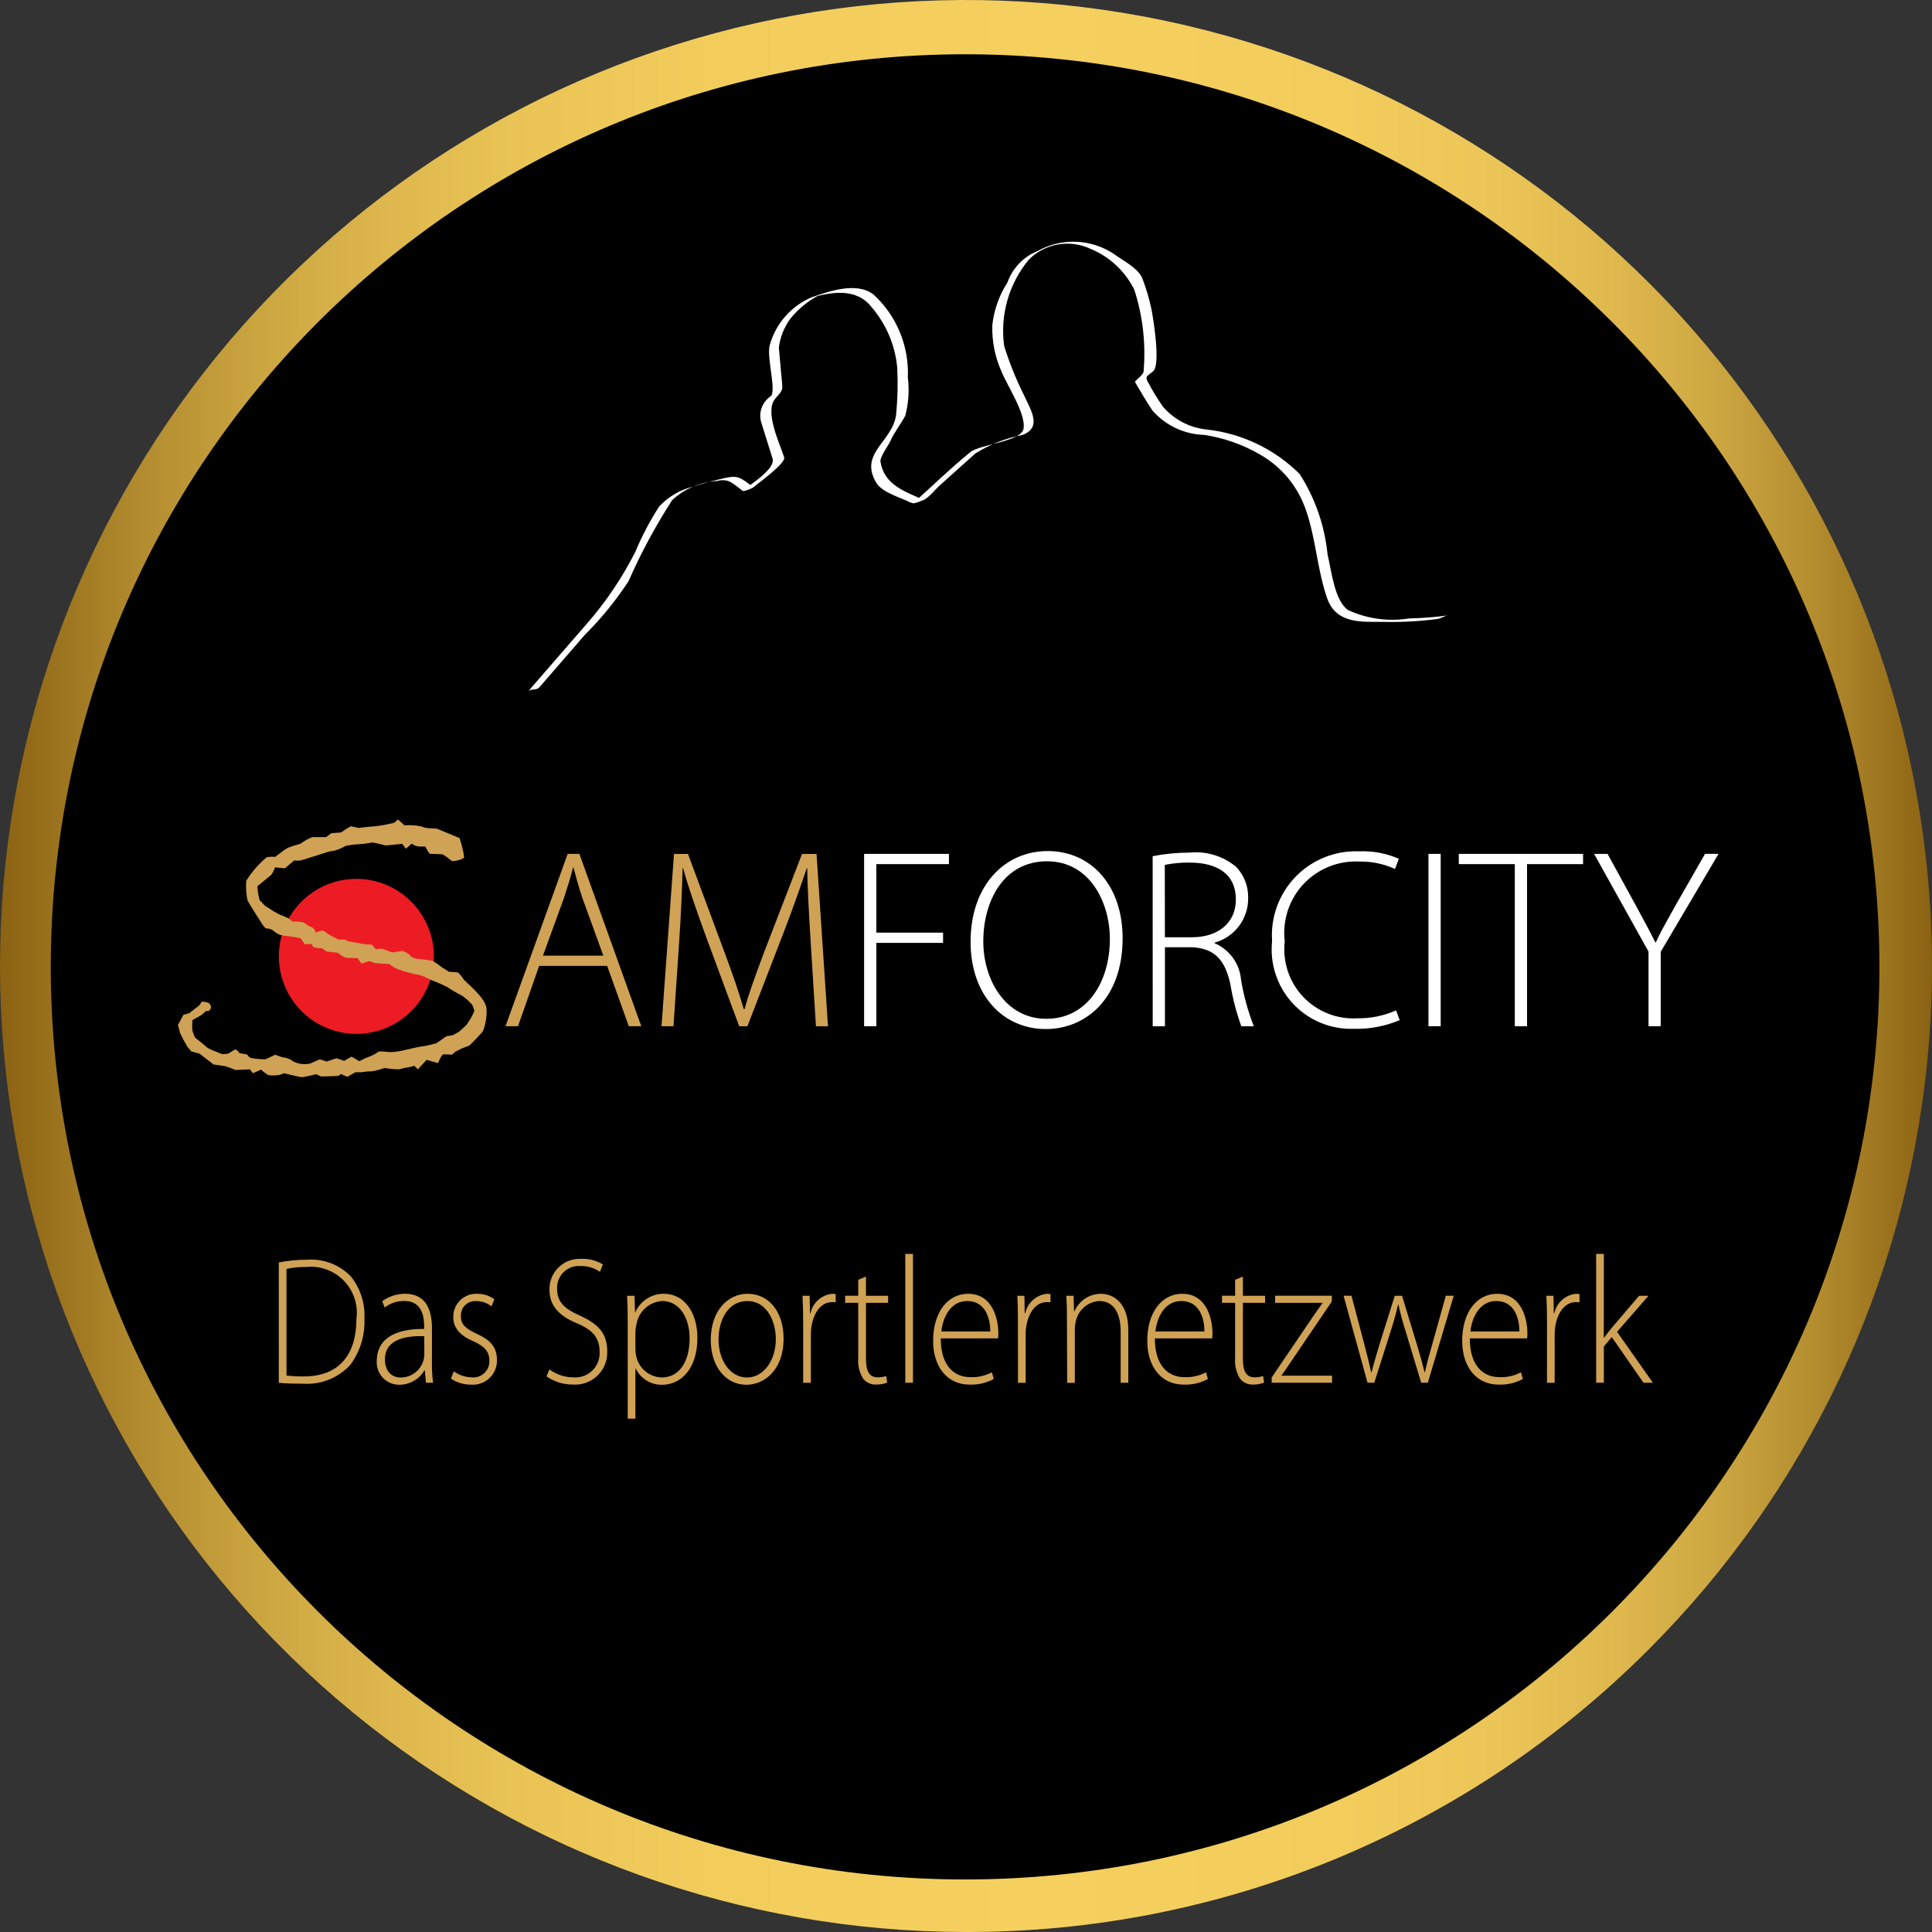<svg width="200" height="200" viewBox="0 0 200 200" fill="none" xmlns="http://www.w3.org/2000/svg">
<rect x="0" y="0" width="200" height="200" fill="#333333" stroke="none"/>
<path d="M99.909 200C76.776 199.979 54.365 191.938 36.495 177.247C18.625 162.556 6.402 142.124 1.906 119.432C-2.589 96.739 0.923 73.19 11.842 52.796C22.762 32.402 40.415 16.425 61.794 7.586C83.172 -1.252 106.954 -2.405 129.087 4.324C151.22 11.053 170.336 25.247 183.178 44.489C196.019 63.731 201.792 86.83 199.513 109.851C197.235 132.872 187.045 154.39 170.68 170.741C161.4 180.05 150.368 187.428 138.221 192.45C126.075 197.471 113.053 200.037 99.909 200Z" fill="url(#paint0_linear_83_178)"/>
<path d="M99.907 194.562C152.18 194.562 194.556 152.265 194.556 100.09C194.556 47.915 152.18 5.618 99.907 5.618C47.633 5.618 5.258 47.915 5.258 100.09C5.258 152.265 47.633 194.562 99.907 194.562Z" fill="black"/>
<path d="M55.804 71.184C57.394 69.354 58.983 67.522 60.572 65.687C62.257 64.01 63.761 62.16 65.062 60.17C66.345 57.254 67.858 54.444 69.586 51.768C70.858 50.593 72.496 49.895 74.224 49.789C75.432 49.506 75.813 50.009 76.886 50.82C77 50.904 77.877 50.555 77.999 50.444C78.512 49.991 81.365 47.964 81.177 47.347C80.74 45.946 79.093 42.595 80.266 41.255C81.129 40.275 81.031 40.428 80.891 38.921L80.626 35.978C80.765 34.891 81.18 33.857 81.831 32.975C82.684 31.922 83.753 31.065 84.968 30.464L83.876 30.837C85.916 30.27 88.586 29.714 90.199 31.762C91.73 33.53 92.669 35.734 92.882 38.063C92.965 39.707 92.923 41.355 92.758 42.992C92.352 45.755 88.885 46.937 90.715 49.977C91.322 50.987 93.227 51.506 94.13 51.964C94.63 52.229 95.006 51.983 95.523 51.794C96.119 51.58 96.768 50.711 97.263 50.266C98.5 49.154 99.737 48.041 100.971 46.942C102.466 46.004 104.123 45.354 105.856 45.024C107.85 44.259 106.78 42.571 106.025 40.953C105.196 39.299 104.501 37.58 103.949 35.814C103.733 34.234 103.847 32.627 104.283 31.093C104.719 29.559 105.467 28.132 106.481 26.901C107.3 26.07 108.356 25.514 109.505 25.31C110.653 25.106 111.836 25.264 112.891 25.762C114.863 26.573 116.472 28.074 117.418 29.984C118.305 32.716 118.632 35.599 118.382 38.46C118.35 38.858 117.421 39.419 117.508 39.57C118.085 40.564 118.671 41.554 119.298 42.497C119.971 43.264 120.794 43.884 121.716 44.318C122.638 44.752 123.64 44.992 124.66 45.022C126.689 45.329 128.642 46.015 130.418 47.042C132.657 48.311 134.353 50.356 135.186 52.79C136.206 55.691 136.367 59.028 137.39 61.945C138.37 64.736 141.278 64.329 143.273 64.379C145.116 64.417 146.959 64.317 148.787 64.079C149.166 64.034 149.524 63.748 149.9 63.703C148.561 63.888 147.212 63.994 145.861 64.021C143.714 64.367 141.513 64.062 139.541 63.147C138.137 62.146 137.832 59.092 137.422 57.349C137.127 54.403 136.142 51.568 134.545 49.074C131.951 46.488 128.555 44.862 124.914 44.463C123.17 44.285 121.56 43.448 120.411 42.124C119.863 41.354 119.366 40.549 118.925 39.713C118.446 38.903 118.737 38.985 119.375 38.431C120.17 37.756 119.394 32.977 119.185 31.947C118.961 30.893 118.654 29.858 118.266 28.853C117.842 27.73 116.176 26.949 115.386 26.34C114.216 25.543 112.847 25.088 111.432 25.029C110.018 24.969 108.615 25.305 107.382 26C106.665 26.293 106.019 26.733 105.486 27.293C104.952 27.852 104.543 28.519 104.285 29.248C103.437 30.571 102.904 32.071 102.725 33.632C102.669 35.306 103 36.971 103.692 38.498C104.272 39.923 106.256 42.921 105.951 44.402C105.686 45.713 101.464 45.991 100.447 46.807C98.405 48.465 96.474 50.353 94.485 52.136L95.597 51.76C93.918 50.928 91.542 50.327 91.147 47.787C91.073 47.307 91.979 46.094 92.159 45.681C92.572 44.733 93.242 43.935 93.714 43.032C94.054 41.737 94.144 40.388 93.979 39.059C94.047 37.456 93.764 35.857 93.148 34.374C92.533 32.892 91.6 31.563 90.416 30.48C88.678 29.155 85.863 30.13 84.006 30.784C82.966 31.228 82.039 31.9 81.293 32.749C80.547 33.598 80 34.604 79.694 35.692C79.312 36.895 80.412 40.46 79.789 41.017C79.341 41.313 79.004 41.75 78.831 42.258C78.659 42.767 78.66 43.319 78.835 43.827L79.972 47.461C80.316 48.56 77.612 50.173 76.881 50.82L77.993 50.444C76.687 49.464 76.428 49.154 74.968 49.501C73.832 49.765 72.696 50.044 71.578 50.422C70.299 50.763 69.142 51.458 68.24 52.428C67.275 53.926 66.443 55.506 65.756 57.15C64.428 59.774 62.782 62.224 60.856 64.445C58.8 66.825 56.74 69.199 54.676 71.565C54.925 71.279 55.532 71.48 55.788 71.189L55.804 71.184Z" fill="white"/>
<path d="M44.918 99.037C44.911 100.623 44.435 102.171 43.549 103.487C42.663 104.802 41.407 105.825 39.94 106.428C38.472 107.03 36.86 107.184 35.305 106.87C33.751 106.557 32.324 105.79 31.205 104.666C30.086 103.542 29.325 102.112 29.018 100.556C28.711 99 28.872 97.388 29.48 95.924C30.089 94.459 31.118 93.208 32.437 92.327C33.756 91.447 35.306 90.977 36.892 90.977C39.025 90.982 41.069 91.834 42.574 93.345C44.079 94.857 44.922 96.904 44.918 99.037Z" fill="#ED1C24"/>
<path d="M94.511 129.803H93.716V143.143H94.511V129.803Z" fill="#D0A255"/>
<path d="M56.877 141.757C57.588 142.29 58.452 142.58 59.341 142.583C59.698 142.615 60.059 142.569 60.397 142.45C60.736 142.33 61.045 142.14 61.304 141.891C61.562 141.642 61.765 141.34 61.897 141.006C62.03 140.672 62.089 140.314 62.072 139.956C62.072 138.549 61.417 137.704 59.778 137.01C57.968 136.279 56.88 135.227 56.88 133.522C56.868 133.091 56.945 132.662 57.107 132.263C57.269 131.863 57.511 131.502 57.82 131.2C58.128 130.899 58.495 130.665 58.898 130.512C59.301 130.36 59.731 130.292 60.162 130.314C60.951 130.282 61.733 130.484 62.408 130.894L62.106 131.662C61.523 131.254 60.823 131.043 60.111 131.061C59.795 131.033 59.477 131.073 59.177 131.178C58.877 131.282 58.603 131.449 58.372 131.667C58.141 131.884 57.959 132.149 57.837 132.442C57.716 132.735 57.657 133.051 57.666 133.368C57.666 134.756 58.387 135.469 60.011 136.181C61.865 137.026 62.858 137.982 62.858 139.858C62.881 140.329 62.803 140.8 62.629 141.24C62.455 141.679 62.189 142.076 61.85 142.404C61.511 142.732 61.105 142.985 60.66 143.144C60.216 143.303 59.742 143.366 59.272 143.327C58.307 143.33 57.366 143.035 56.575 142.483L56.877 141.757Z" fill="#D0A255"/>
<path fill-rule="evenodd" clip-rule="evenodd" d="M28.863 130.686C29.818 130.499 30.789 130.405 31.761 130.405C32.601 130.341 33.444 130.463 34.232 130.761C35.019 131.06 35.731 131.528 36.317 132.132C37.31 133.373 37.811 134.937 37.724 136.524C37.799 138.241 37.277 139.931 36.248 141.308C35.631 141.973 34.873 142.491 34.03 142.826C33.187 143.16 32.28 143.302 31.375 143.241C30.503 143.241 29.682 143.223 28.861 143.146L28.863 130.686ZM29.658 142.394C30.264 142.469 30.873 142.5 31.483 142.486C35.102 142.486 36.895 140.216 36.895 136.558C36.995 135.844 36.931 135.116 36.708 134.429C36.486 133.742 36.11 133.115 35.61 132.595C35.11 132.075 34.498 131.675 33.821 131.425C33.144 131.176 32.419 131.083 31.7 131.155C31.014 131.147 30.329 131.217 29.658 131.361V142.394Z" fill="#D0A255"/>
<path fill-rule="evenodd" clip-rule="evenodd" d="M44.714 141.005C44.702 141.72 44.741 142.434 44.831 143.143H44.094L43.978 141.848H43.943C43.681 142.301 43.305 142.678 42.853 142.941C42.4 143.205 41.887 143.345 41.363 143.349C41.041 143.356 40.722 143.296 40.424 143.172C40.127 143.048 39.859 142.864 39.637 142.631C39.414 142.398 39.243 142.122 39.134 141.819C39.024 141.516 38.979 141.194 39.001 140.873C39.001 138.791 40.627 137.533 43.909 137.57V137.326C43.909 136.444 43.758 134.661 41.848 134.677C41.116 134.667 40.402 134.906 39.822 135.353L39.57 134.696C40.259 134.201 41.085 133.933 41.933 133.928C44.261 133.928 44.714 135.88 44.714 137.474V141.005ZM43.919 138.322C42.161 138.266 39.848 138.566 39.848 140.722C39.848 142.017 40.619 142.6 41.456 142.6C41.997 142.606 42.524 142.433 42.956 142.107C43.387 141.781 43.698 141.321 43.84 140.799C43.898 140.624 43.927 140.44 43.925 140.256L43.919 138.322Z" fill="#D0A255"/>
<path d="M48.785 142.581C48.134 142.557 47.505 142.342 46.976 141.961L46.685 142.716C47.289 143.123 48.001 143.339 48.73 143.336C49.082 143.367 49.437 143.324 49.77 143.208C50.105 143.092 50.41 142.907 50.667 142.664C50.924 142.421 51.126 142.126 51.26 141.799C51.394 141.472 51.457 141.12 51.445 140.766C51.445 139.408 50.674 138.666 49.368 138.083C48.279 137.569 47.71 137.183 47.71 136.245C47.699 136.037 47.731 135.83 47.806 135.636C47.88 135.442 47.995 135.266 48.141 135.119C48.288 134.972 48.464 134.858 48.658 134.783C48.852 134.709 49.06 134.676 49.267 134.687C49.85 134.677 50.418 134.869 50.875 135.23L51.177 134.499C50.663 134.122 50.04 133.924 49.402 133.935C49.076 133.919 48.75 133.971 48.445 134.087C48.14 134.204 47.862 134.382 47.629 134.611C47.396 134.84 47.213 135.114 47.092 135.417C46.97 135.721 46.913 136.046 46.923 136.372C46.923 137.461 47.644 138.269 48.968 138.83C50.131 139.355 50.66 139.879 50.66 140.875C50.668 141.116 50.623 141.356 50.529 141.577C50.436 141.799 50.295 141.998 50.116 142.16C49.938 142.323 49.727 142.444 49.497 142.517C49.267 142.589 49.024 142.611 48.785 142.581Z" fill="#D0A255"/>
<path fill-rule="evenodd" clip-rule="evenodd" d="M64.916 134.14C64.967 135.001 64.983 135.883 64.983 137.008V146.859H65.777V141.681H65.811C66.061 142.19 66.45 142.618 66.933 142.914C67.417 143.21 67.975 143.362 68.543 143.352C70.487 143.352 72.195 141.699 72.195 138.492C72.195 135.845 70.812 133.933 68.752 133.933C68.121 133.92 67.5 134.095 66.969 134.435C66.438 134.776 66.02 135.267 65.769 135.846H65.737L65.687 134.14H64.916ZM65.843 140.309C65.796 140.074 65.773 139.835 65.777 139.596V137.832C65.791 137.573 65.831 137.316 65.894 137.064C66.003 136.424 66.326 135.84 66.81 135.407C67.294 134.974 67.91 134.718 68.558 134.68C70.386 134.68 71.39 136.5 71.39 138.526C71.39 140.929 70.346 142.597 68.492 142.597C67.856 142.576 67.246 142.337 66.764 141.92C66.282 141.504 65.957 140.935 65.843 140.309Z" fill="#D0A255"/>
<path fill-rule="evenodd" clip-rule="evenodd" d="M77.265 143.351C75.188 143.351 73.578 141.532 73.578 138.716C73.578 135.638 75.387 133.932 77.382 133.932C79.609 133.932 81.116 135.808 81.116 138.565C81.116 141.905 79.056 143.349 77.281 143.349L77.265 143.351ZM77.315 142.602C78.992 142.602 80.314 140.912 80.314 138.605C80.314 136.955 79.493 134.685 77.366 134.685C75.305 134.685 74.383 136.73 74.383 138.658C74.383 140.909 75.657 142.597 77.297 142.597L77.315 142.602Z" fill="#D0A255"/>
<path d="M83.077 134.139C83.127 135.021 83.143 135.94 83.143 136.841L83.145 143.145H83.94V138.173C83.936 137.884 83.958 137.595 84.006 137.31C84.231 135.855 85.021 134.796 86.125 134.796C86.254 134.792 86.384 134.798 86.512 134.814V133.969C86.401 133.947 86.289 133.935 86.176 133.932C85.628 133.98 85.111 134.203 84.701 134.568C84.29 134.933 84.009 135.421 83.898 135.959H83.847L83.813 134.139H83.077Z" fill="#D0A255"/>
<path d="M89.645 132.149V134.138H91.939V134.869H89.645V140.723C89.645 141.867 89.963 142.577 90.819 142.577C91.131 142.587 91.443 142.543 91.741 142.447L91.841 143.123C91.485 143.267 91.103 143.337 90.718 143.329C90.456 143.345 90.195 143.296 89.956 143.188C89.717 143.08 89.508 142.916 89.346 142.71C88.954 142.061 88.778 141.306 88.843 140.551V134.867H87.487V134.135H88.843V132.483L89.645 132.149Z" fill="#D0A255"/>
<path fill-rule="evenodd" clip-rule="evenodd" d="M97.385 138.547C97.385 141.418 98.791 142.562 100.45 142.562C101.224 142.599 101.995 142.424 102.677 142.056L102.879 142.75C102.104 143.171 101.23 143.372 100.349 143.333C98.037 143.333 96.596 141.458 96.596 138.811C96.596 135.808 98.137 133.932 100.214 133.932C102.844 133.932 103.348 136.708 103.348 138.004C103.355 138.185 103.344 138.367 103.313 138.547H97.385ZM102.51 137.834C102.526 136.576 102.058 134.682 100.127 134.682C98.349 134.682 97.597 136.446 97.446 137.834H102.51Z" fill="#D0A255"/>
<path d="M105.31 134.139C105.361 135.021 105.377 135.94 105.377 136.841L105.379 143.145H106.174V138.173C106.17 137.884 106.192 137.595 106.24 137.31C106.465 135.855 107.255 134.796 108.359 134.796C108.488 134.792 108.618 134.798 108.746 134.814V133.969C108.635 133.947 108.522 133.935 108.409 133.932C107.862 133.98 107.345 134.203 106.935 134.568C106.524 134.933 106.242 135.421 106.132 135.959H106.081L106.047 134.139H105.31Z" fill="#D0A255"/>
<path d="M110.449 136.295C110.449 135.469 110.433 134.851 110.383 134.139H111.138L111.188 135.752H111.223C111.454 135.211 111.84 134.75 112.332 134.426C112.823 134.103 113.399 133.931 113.988 133.932C114.759 133.932 116.803 134.364 116.803 137.741V143.145H116.009V137.815C116.009 136.165 115.439 134.682 113.781 134.682C113.208 134.72 112.662 134.944 112.226 135.319C111.791 135.695 111.49 136.202 111.368 136.764C111.305 137.024 111.271 137.291 111.267 137.559V143.15H110.473L110.449 136.295Z" fill="#D0A255"/>
<path fill-rule="evenodd" clip-rule="evenodd" d="M122.615 142.562C120.957 142.562 119.55 141.418 119.55 138.547H125.481C125.512 138.367 125.523 138.185 125.515 138.004C125.515 136.708 125.012 133.932 122.382 133.932C120.305 133.932 118.764 135.808 118.764 138.811C118.764 141.458 120.202 143.333 122.514 143.333C123.395 143.372 124.269 143.171 125.044 142.75L124.842 142.056C124.16 142.424 123.39 142.599 122.615 142.562ZM122.292 134.682C124.223 134.682 124.694 136.576 124.676 137.834H119.611C119.762 136.446 120.514 134.682 122.292 134.682Z" fill="#D0A255"/>
<path d="M128.665 132.149V134.138H130.959V134.869H128.665V140.723C128.665 141.867 128.983 142.577 129.838 142.577C130.151 142.587 130.462 142.543 130.76 142.447L130.861 143.123C130.504 143.267 130.122 143.337 129.737 143.329C129.475 143.345 129.213 143.296 128.974 143.188C128.735 143.081 128.525 142.916 128.363 142.71C127.971 142.061 127.795 141.306 127.859 140.551V134.867H126.503V134.135H127.859V132.483L128.665 132.149Z" fill="#D0A255"/>
<path d="M135.983 136.199L131.644 142.596L131.647 143.142H137.896V142.411H132.67V142.371C132.869 142.099 133.054 141.827 133.239 141.553C133.334 141.414 133.428 141.274 133.525 141.134L137.864 134.737L137.88 134.136H131.999V134.867H136.905V134.904C136.62 135.288 136.352 135.671 136.084 136.055L136.083 136.057L135.983 136.199Z" fill="#D0A255"/>
<path d="M139.906 134.137L141.262 139.259C141.328 139.522 141.392 139.775 141.454 140.019C141.642 140.76 141.811 141.426 141.948 142.075H141.983C142.184 141.249 142.468 140.292 142.777 139.259L144.385 134.137H145.14L146.682 139.201C147.018 140.308 147.27 141.227 147.476 142.072H147.508C147.675 141.227 147.927 140.327 148.244 139.238L149.67 134.134H150.491L147.81 143.14H147.121L145.598 138.107C145.262 137.018 144.978 136.062 144.761 135.05H144.727C144.491 136.11 144.197 137.095 143.855 138.147L142.266 143.137H141.564L139.085 134.131L139.906 134.137Z" fill="#D0A255"/>
<path fill-rule="evenodd" clip-rule="evenodd" d="M155.219 142.562C153.561 142.562 152.154 141.418 152.154 138.547H158.082C158.113 138.367 158.125 138.185 158.117 138.004C158.117 136.708 157.613 133.932 154.983 133.932C152.907 133.932 151.365 135.808 151.365 138.811C151.365 141.458 152.806 143.333 155.118 143.333C155.999 143.373 156.874 143.171 157.648 142.75L157.447 142.056C156.764 142.424 155.994 142.599 155.219 142.562ZM154.896 134.682C156.827 134.682 157.296 136.576 157.28 137.834H152.215C152.366 136.446 153.121 134.682 154.896 134.682Z" fill="#D0A255"/>
<path d="M160.146 136.841C160.146 135.94 160.13 135.021 160.077 134.139H160.816L160.848 135.959H160.898C161.009 135.421 161.29 134.933 161.701 134.568C162.111 134.203 162.629 133.98 163.176 133.932C163.288 133.935 163.4 133.947 163.51 133.969V134.814C163.381 134.798 163.252 134.792 163.123 134.796C162.018 134.796 161.229 135.855 161.004 137.31C160.956 137.595 160.933 137.884 160.938 138.173V143.145H160.143L160.146 136.841Z" fill="#D0A255"/>
<path d="M166.058 138.473H166.023L166.029 129.803H165.234V143.143H166.029V139.389L166.85 138.415L170.134 143.143H171.106L167.398 137.872L170.648 134.139H169.676L166.829 137.48C166.588 137.779 166.259 138.192 166.058 138.473Z" fill="#D0A255"/>
<path fill-rule="evenodd" clip-rule="evenodd" d="M108.25 106.526C103.875 106.526 100.474 103.058 100.474 97.499C100.474 91.65 104.007 88.101 108.462 88.101C112.918 88.101 116.213 91.621 116.213 97.128C116.213 103.427 112.364 106.526 108.266 106.526H108.25ZM108.33 105.466C112.55 105.466 114.894 101.628 114.894 97.207C114.894 93.449 112.838 89.16 108.383 89.16C103.88 89.16 101.79 93.29 101.79 97.446C101.79 101.469 104.11 105.466 108.304 105.466H108.33Z" fill="white"/>
<path d="M89.452 88.394H98.233V89.454H90.718V96.547H97.626V97.607H90.718V106.237H89.452V88.394Z" fill="white"/>
<path fill-rule="evenodd" clip-rule="evenodd" d="M123.171 88.262C121.88 88.261 120.591 88.385 119.323 88.632L119.328 106.239H120.594V98.059H123.362C125.709 98.165 126.816 99.328 127.37 101.898C127.612 103.377 127.991 104.83 128.503 106.239H129.796C129.188 104.683 128.744 103.069 128.472 101.421C128.402 100.6 128.109 99.814 127.626 99.148C127.143 98.481 126.488 97.958 125.73 97.636V97.583C126.746 97.304 127.64 96.695 128.27 95.851C128.901 95.007 129.232 93.977 129.211 92.924C129.23 91.742 128.785 90.601 127.971 89.745C127.31 89.191 126.545 88.774 125.721 88.519C124.897 88.264 124.03 88.177 123.171 88.262ZM123.402 97.024H120.589L120.581 89.533C121.422 89.362 122.279 89.282 123.137 89.295C125.934 89.295 127.936 90.407 127.936 93.133C127.936 95.487 126.143 97.024 123.402 97.024Z" fill="white"/>
<path d="M144.896 105.601C143.38 106.244 141.743 106.551 140.097 106.502C138.925 106.537 137.759 106.32 136.677 105.867C135.596 105.414 134.624 104.734 133.827 103.874C133.031 103.013 132.427 101.993 132.058 100.88C131.689 99.767 131.562 98.588 131.687 97.422C131.601 96.204 131.773 94.981 132.191 93.834C132.61 92.687 133.265 91.641 134.115 90.764C134.965 89.888 135.989 89.2 137.123 88.746C138.256 88.292 139.473 88.082 140.693 88.13C142.104 88.07 143.511 88.333 144.806 88.898L144.412 89.957C143.256 89.426 141.994 89.163 140.722 89.189C139.646 89.132 138.571 89.312 137.571 89.714C136.572 90.117 135.673 90.734 134.936 91.52C134.2 92.307 133.645 93.245 133.31 94.269C132.975 95.293 132.867 96.378 132.995 97.448C132.875 98.485 132.982 99.535 133.311 100.526C133.639 101.517 134.18 102.424 134.896 103.183C135.612 103.942 136.486 104.535 137.456 104.921C138.426 105.307 139.468 105.476 140.51 105.416C141.89 105.435 143.257 105.154 144.518 104.595L144.896 105.601Z" fill="white"/>
<path d="M149.14 106.234V88.394H147.874V106.234H149.14Z" fill="white"/>
<path d="M156.813 89.454H151.013V88.394H163.88V89.454H158.08V106.237H156.813V89.454Z" fill="white"/>
<path d="M170.654 98.505V106.234L171.917 106.232V98.529L177.903 88.392H176.505L173.472 93.69C173.299 94.002 173.128 94.306 172.962 94.602C172.368 95.661 171.828 96.623 171.414 97.554H171.361C170.737 96.307 170.116 95.164 169.372 93.796L169.329 93.716L166.415 88.395H165.02L170.654 98.505Z" fill="white"/>
<path fill-rule="evenodd" clip-rule="evenodd" d="M53.624 106.234L55.812 99.988H62.853L65.094 106.234H66.386L59.979 88.394H58.766L52.332 106.234H53.624ZM60.294 92.974L62.456 98.929H56.207L58.395 92.921C58.766 91.782 59.054 90.858 59.319 89.825H59.372C59.635 90.829 59.873 91.729 60.294 92.974Z" fill="#D0A255"/>
<path d="M83.89 97.013C83.906 97.278 83.922 97.539 83.937 97.794L84.467 106.239H85.715L84.528 88.399H83.026L79.053 98.695C78.155 101.105 77.522 102.824 77.074 104.467H76.995C76.494 102.745 75.885 100.946 75.043 98.695L71.22 88.399H69.772L68.479 106.239H69.719L70.272 98.027C70.481 95.063 70.614 91.964 70.667 89.874H70.72C71.247 91.837 72.012 93.983 73.014 96.761L76.521 106.239H77.371L81.116 96.549C82.144 93.877 82.856 91.811 83.516 89.88H83.569C83.569 91.653 83.74 94.506 83.89 97.013Z" fill="#D0A255"/>
<path d="M21.595 104.66C21.86 104.424 21.916 104.289 21.754 103.985C21.593 103.68 20.793 103.614 20.793 103.815C20.793 104.017 20.281 104.345 20.281 104.345L19.609 104.875L18.999 105.044L18.422 106.104L18.647 106.949L18.999 107.659L19.384 108.334L19.799 108.84L20.663 109.076L22.104 110.191C22.104 110.191 22.967 110.326 23.256 110.36C23.631 110.462 23.995 110.597 24.345 110.766L25.881 110.697L26.17 111.102L27.033 110.731C27.264 110.955 27.522 111.148 27.801 111.306C28.185 111.347 28.573 111.335 28.953 111.272L29.401 111.102C29.401 111.102 31.035 111.507 31.255 111.507C31.475 111.507 32.728 111.203 32.728 111.203L33.239 111.438C33.239 111.438 34.874 111.404 35.033 111.37C35.083 111.355 35.13 111.33 35.169 111.295C35.208 111.26 35.238 111.217 35.258 111.168L35.962 111.473L36.794 110.999H37.403C37.773 110.935 38.148 110.901 38.524 110.898C38.96 110.821 39.389 110.708 39.806 110.559C40.303 110.639 40.806 110.684 41.31 110.694C41.678 110.59 42.052 110.511 42.431 110.458C42.584 110.427 42.733 110.382 42.878 110.323L43.262 110.694L44.16 109.714L45.344 110.053C45.344 110.053 45.697 109.142 45.922 109.142C46.147 109.142 46.785 109.176 46.785 109.176L47.138 108.872L47.81 108.533L48.605 108.228C48.605 108.228 49.982 106.843 50.014 106.708C50.288 105.975 50.408 105.193 50.366 104.411C50.271 103.227 48.059 101.572 47.964 101.336C47.804 101.085 47.61 100.857 47.386 100.66L46.457 100.592C46.457 100.592 45.911 100.221 45.816 100.186C45.493 99.924 45.15 99.686 44.791 99.477C44.294 99.375 43.792 99.307 43.286 99.272C43.021 99.272 42.518 99.069 42.455 98.902C42.391 98.735 41.66 98.43 41.66 98.43L40.6 98.6L39.512 98.194L38.902 98.261L38.486 97.789L37.782 97.755L36.887 97.585L35.894 97.416L35.83 97.281L34.998 97.246C34.998 97.246 34.068 96.772 33.939 96.671C33.809 96.571 33.491 96.301 33.329 96.332C33.168 96.364 32.688 96.536 32.688 96.536C32.688 96.536 32.561 96.062 32.209 95.962C31.857 95.861 31.631 95.522 31.279 95.456C30.939 95.41 30.597 95.388 30.254 95.389L29.838 95.05C29.838 95.05 29.166 94.746 29.044 94.711C28.707 94.566 28.385 94.389 28.082 94.181C27.857 94.012 27.441 93.776 27.441 93.776L26.864 93.167L26.705 92.423L26.641 91.747C26.641 91.747 27.923 90.688 28.082 90.563C28.248 90.325 28.378 90.064 28.466 89.787L29.491 89.888L30.453 89.077C30.666 89.095 30.881 89.095 31.094 89.077C31.287 89.043 33.69 88.267 33.69 88.267C33.99 88.162 34.302 88.094 34.619 88.063C35.033 87.944 35.431 87.774 35.803 87.557C36.248 87.472 36.697 87.415 37.149 87.387C37.601 87.366 38.051 87.309 38.495 87.218C38.656 87.183 39.872 87.522 39.967 87.522C40.063 87.522 41.633 87.353 41.633 87.353L42.017 87.859L42.627 87.329C42.852 87.513 43.131 87.619 43.421 87.634H44.031C44.031 87.634 44.383 88.344 44.51 88.378C44.637 88.412 45.728 88.412 45.834 88.444C46.16 88.647 46.471 88.873 46.764 89.12C46.859 89.22 47.948 88.985 48.046 88.749C47.959 88.069 47.799 87.4 47.567 86.754L45.196 85.774C45.196 85.774 43.914 85.774 43.723 85.573C43.116 85.434 42.49 85.388 41.869 85.438L41.196 84.829L40.812 85.168C40.15 85.341 39.475 85.465 38.794 85.538C38.089 85.573 37.128 85.708 37.128 85.708C37.128 85.708 36.391 85.538 36.296 85.538C35.951 85.73 35.619 85.944 35.303 86.18L34.309 86.248L33.764 86.654H32.323L31.745 86.919L31.073 87.358C30.67 87.458 30.274 87.582 29.886 87.729C29.621 87.855 29.374 88.014 29.15 88.203L28.477 88.709C28.188 88.672 27.895 88.684 27.611 88.744C26.777 89.435 26.062 90.257 25.492 91.178C25.438 91.856 25.481 92.538 25.619 93.204C25.778 93.543 26.901 95.265 26.996 95.434C27.091 95.604 27.444 96.11 27.542 96.11C27.817 96.097 28.089 96.18 28.31 96.346C28.63 96.657 29.049 96.844 29.494 96.875C30.044 96.923 30.591 97.011 31.128 97.14L31.544 97.749L32.281 97.715L32.408 98.02C32.643 98.11 32.892 98.155 33.144 98.155C33.433 98.12 33.753 98.494 33.753 98.494L34.972 98.629C34.972 98.629 35.581 99.159 35.933 99.159C36.285 99.159 37.054 99.193 37.054 99.193C37.054 99.193 37.342 99.723 37.438 99.723C37.533 99.723 38.269 99.487 38.269 99.487C38.44 99.582 38.624 99.651 38.815 99.691C39.136 99.76 40.288 99.792 40.288 99.792C40.552 100.004 40.842 100.182 41.151 100.321C41.881 100.586 42.631 100.789 43.395 100.928C43.832 101.05 44.251 101.228 44.642 101.458C45.201 101.661 45.747 101.898 46.277 102.168C46.779 102.506 47.302 102.81 47.845 103.079C48.206 103.336 48.539 103.631 48.838 103.958C48.972 104.175 49.062 104.416 49.103 104.668C48.886 105.184 48.606 105.671 48.271 106.12L47.535 106.795L46.862 107.166L46.221 107.267C46.221 107.267 45.228 107.976 45.132 108.011C45.037 108.045 44.203 108.247 44.012 108.276C43.821 108.305 43.307 108.376 43.18 108.411C43.053 108.445 41.835 108.715 41.835 108.715C41.362 108.832 40.88 108.899 40.394 108.917C40.001 108.866 39.605 108.843 39.21 108.848C38.956 109.046 38.675 109.205 38.375 109.322C37.97 109.473 37.574 109.65 37.191 109.852L36.397 109.378L35.629 109.817L34.834 109.552L33.809 109.891L33.104 109.656L32.111 110.096C31.528 110.227 30.918 110.155 30.381 109.891C30.05 109.632 29.649 109.479 29.229 109.452L28.493 109.187L27.468 109.661C26.974 109.654 26.482 109.609 25.995 109.526C25.816 109.457 25.668 109.325 25.579 109.155L24.784 109.02C24.784 109.02 24.496 108.58 24.337 108.649C24.178 108.718 23.632 109.089 23.542 109.089C23.452 109.089 22.996 109.123 22.996 109.123L22.419 108.888C22.061 108.768 21.717 108.609 21.394 108.413C21.299 108.278 20.178 107.399 20.178 107.399C20.178 107.399 19.953 106.824 19.913 106.689C19.873 106.554 19.913 105.608 19.913 105.608C19.913 105.608 20.681 105.169 20.811 105.103C20.992 104.969 21.163 104.822 21.322 104.663L21.595 104.66Z" fill="#D0A255"/>
<defs>
<linearGradient id="paint0_linear_83_178" x1="0" y1="100" x2="200" y2="100" gradientUnits="userSpaceOnUse">
<stop stop-color="#8A6212"/>
<stop offset="0.015" stop-color="#936B18"/>
<stop offset="0.07" stop-color="#B18A2E"/>
<stop offset="0.131" stop-color="#CAA43F"/>
<stop offset="0.198" stop-color="#DDB74D"/>
<stop offset="0.275" stop-color="#EAC556"/>
<stop offset="0.37" stop-color="#F2CD5C"/>
<stop offset="0.541" stop-color="#F5D05E"/>
<stop offset="0.695" stop-color="#F2CD5C"/>
<stop offset="0.775" stop-color="#EBC557"/>
<stop offset="0.838" stop-color="#DEB84D"/>
<stop offset="0.892" stop-color="#CBA540"/>
<stop offset="0.94" stop-color="#B38C2F"/>
<stop offset="0.984" stop-color="#966E1A"/>
<stop offset="1" stop-color="#8A6212"/>
</linearGradient>
</defs>
</svg>
